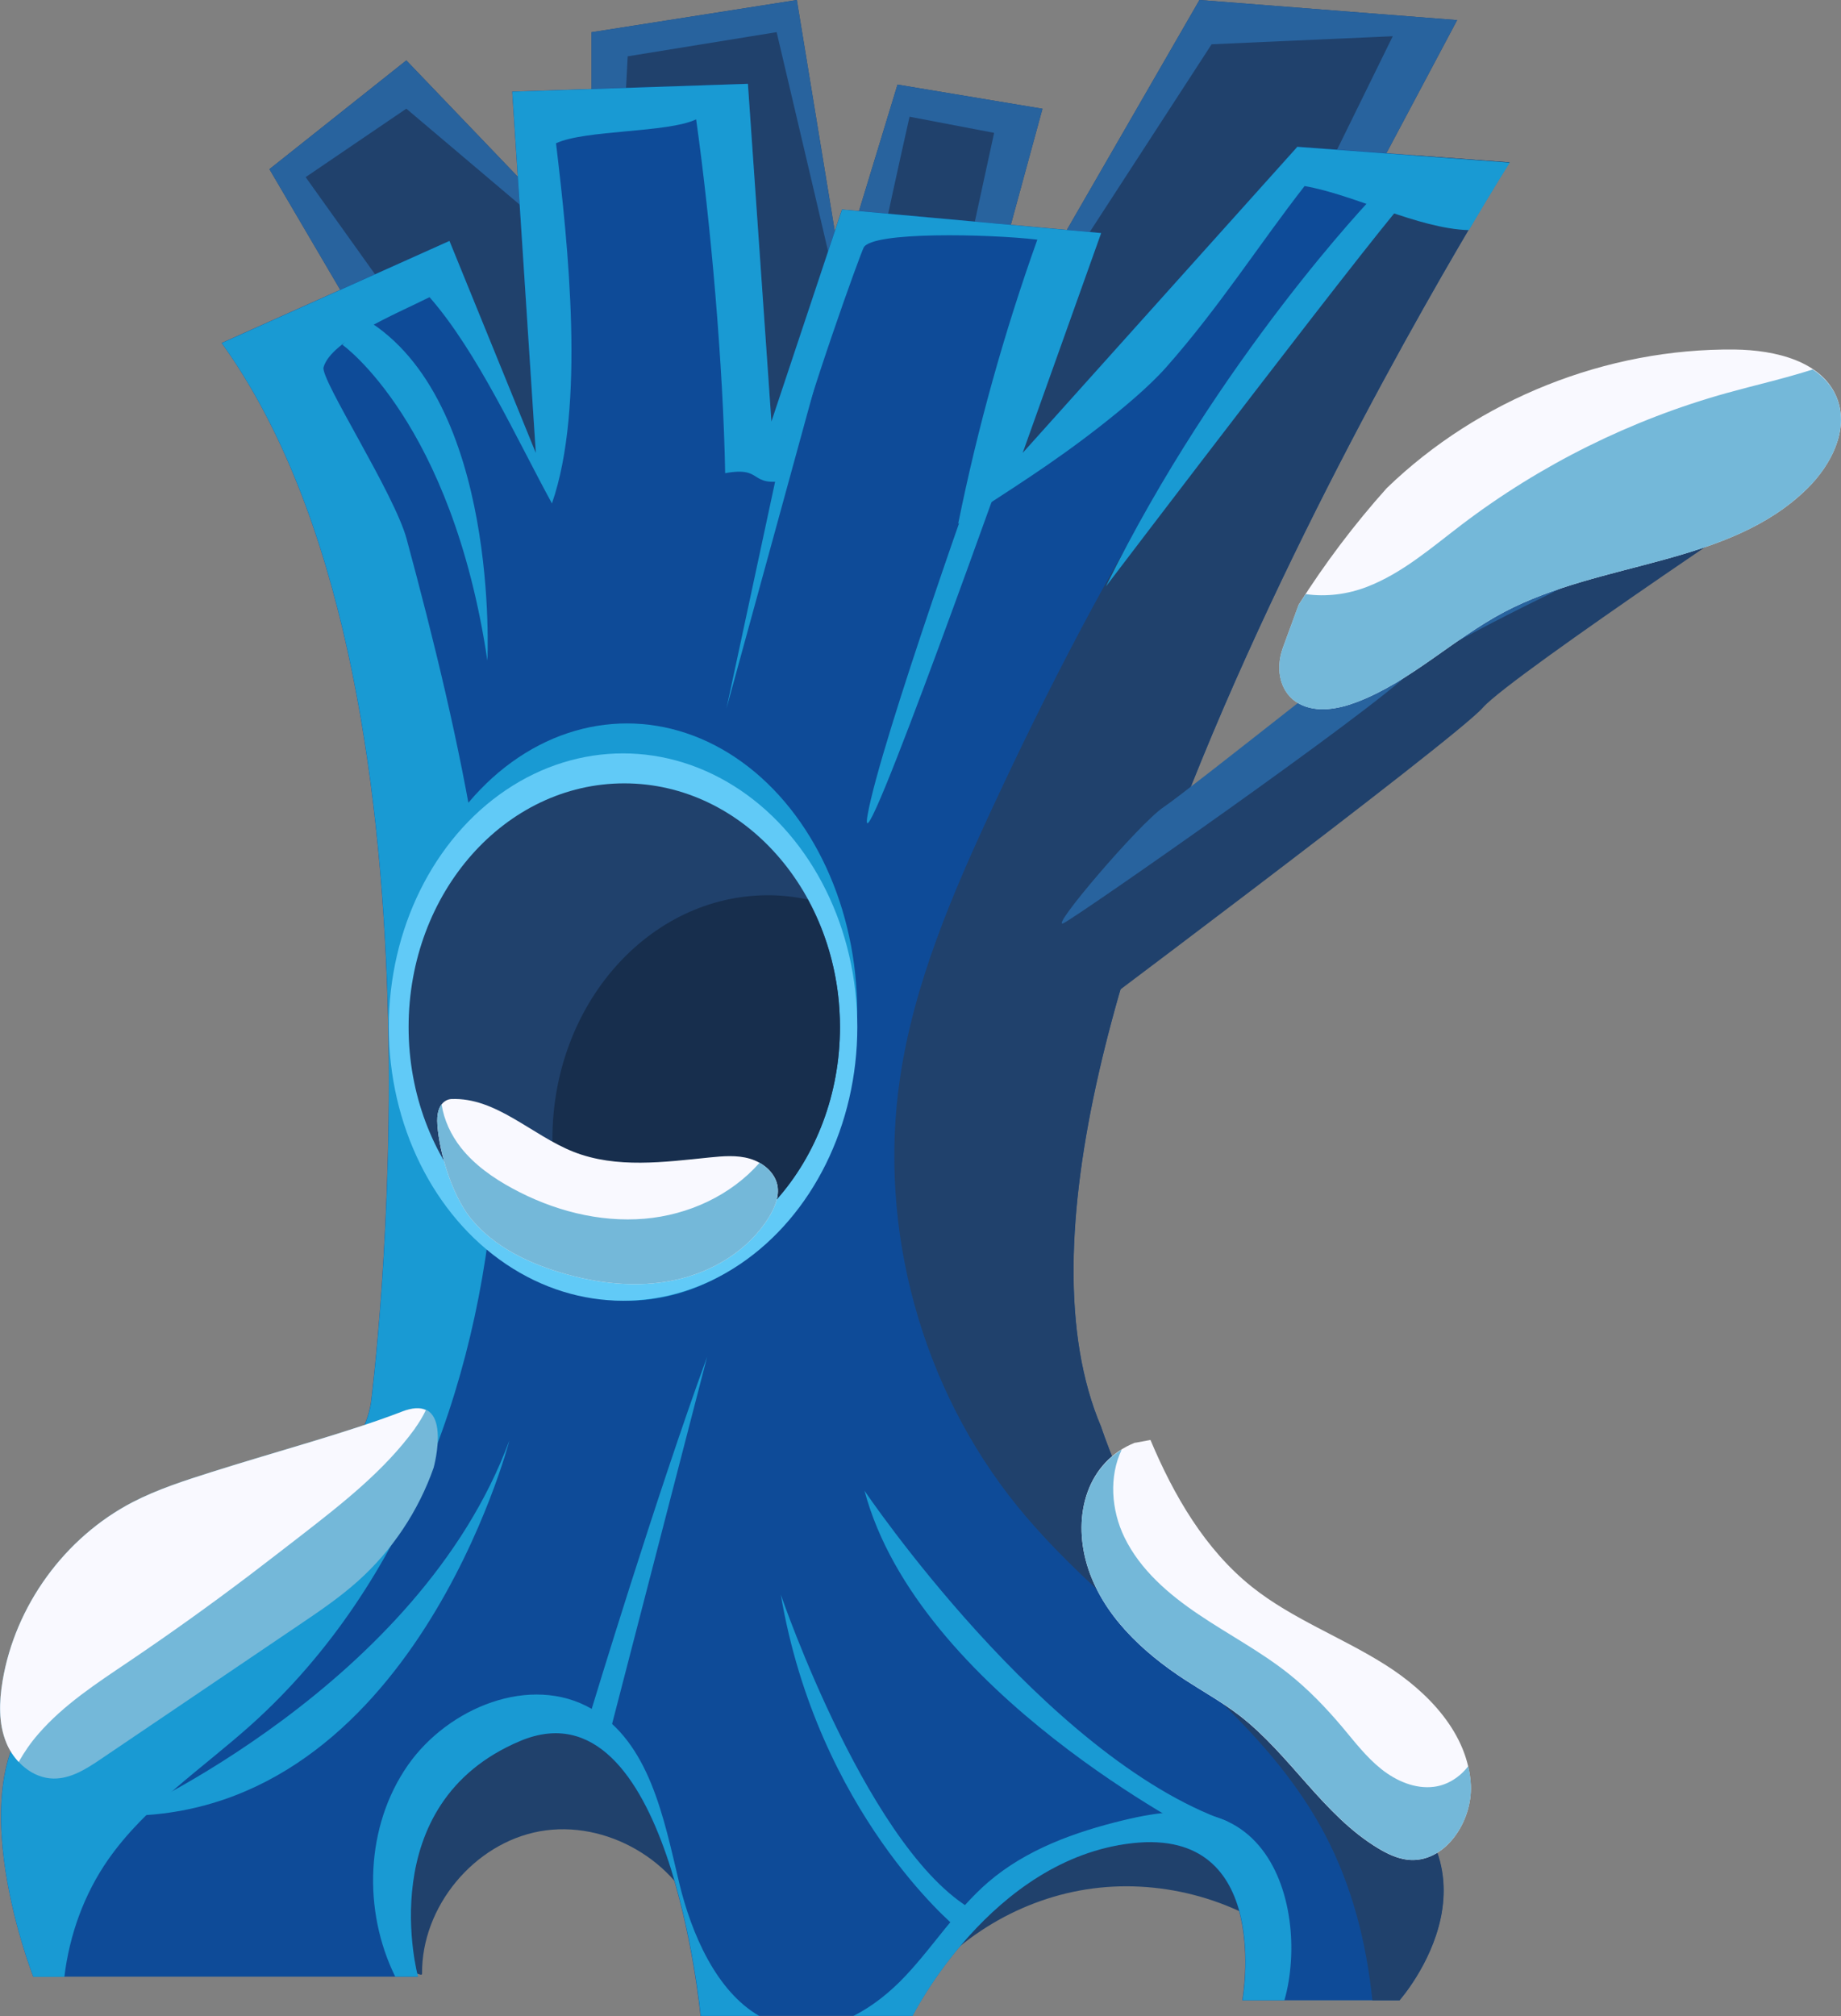 <?xml version="1.0" encoding="UTF-8"?><svg xmlns="http://www.w3.org/2000/svg" viewBox="0 0 194.19 212.6"><rect x="0" y="0" width="194.19" height="212.6" fill="#808080" stroke="none"/><defs><style>.d{fill:#20416c;}.e{fill:#199ad3;}.f{fill:#74b8d9;}.g{fill:#f9f9ff;}.h{fill:#61caf7;}.i{fill:#172e4d;}.j{fill:#0e4b98;}.k{fill:#28639e;}</style></defs><g id="a"/><g id="b"><g id="c"><g><path class="d" d="M47.11,49.69L28.42,17.84l14.44-11.47,19.53,20.38V3.4L84.05,0l4.67,28.45,5.95-19.53,15.29,2.55-8.92,32.7L126.52,0l27.18,2.12-25.06,47.14s-33.55,23.78-34.82,23.78-46.71-23.36-46.71-23.36Z"/><g><path class="k" d="M90.41,39.76c0,.07,0,.13,.02,.16,.02,.07,.01,0-.02-.16Z"/><path class="k" d="M136.8,33.91L153.7,2.12,126.52,0l-25.48,44.17,8.92-32.7-15.29-2.55-5.95,19.54L84.05,0l-21.66,3.4V26.75L42.86,6.37l-14.44,11.47,15.27,26.02,1.29-7.34-12.74-17.84,10.62-7.22,22.08,18.69,1.27-24.21,15.71-2.55s7.94,33.64,8.48,36.36c-.1-2.48,5.54-27.44,5.54-27.44l8.92,1.7-8.49,39.07L127.8,4.67l19.11-.85-23.36,47.56,13.25-17.47Z"/></g><path class="d" d="M44.52,208.14c-.07-7.06,5.48-13.77,12.43-15.02,6.95-1.25,14.49,3.1,16.88,9.75,.6,1.65,.94,3.47,2.1,4.79,2.42,2.75,6.84,1.91,10.3,.71,3.46-1.19,7.68-2.39,10.46-.01-.28,.91-.56,1.82-.84,2.73,4.29-6.27,11.23-10.66,18.73-11.84,7.5-1.18,15.46,.86,21.46,5.51,.59,.45,1.32,.96,2,.67,.76-.33,.83-1.36,.75-2.18-1.4-15.05-11.03-29.07-24.58-35.76-9.48-4.69-20.28-5.84-30.84-6.46-11.6-.68-23.45-.78-34.6,2.47-7.61,2.21-15.4,6.69-17.86,14.22-2.07,6.33,.12,13.18,2.3,19.48l6.53,8.85c0-.7,4.79,2.8,4.78,2.1Z"/><path class="j" d="M39.12,147.99s9.94-76.2-15.74-111.82l24.02-10.77,9.11,22.36-2.48-38.1,24.85-.83,2.48,35.62,7.45-22.36,27.33,2.48-8.28,23.19,28.99-32.3,22.36,1.66s-59.64,94.42-43.07,133.35c0,0,8.28,25.68,26.5,35.62,18.22,9.94,4.97,24.85,4.97,24.85h-16.57s3.31-18.22-11.6-16.57c-14.91,1.66-23.19,18.22-23.19,18.22h-22.36s-3.31-35.62-19.05-28.99c-15.74,6.63-10.77,24.85-10.77,24.85H3.51s-9.11-23.19,2.48-29.82c11.6-6.63,31.47-20.71,33.13-30.65Z"/><path class="d" d="M142.65,186.09c-18.22-9.94-26.5-35.62-26.5-35.62-16.57-38.93,43.07-133.35,43.07-133.35l-10.11-.75c-18.98,19.55-32.86,43.94-44.42,68.8-4.26,9.15-8.29,18.56-9.76,28.55-2.34,15.88,2.27,32.67,12.39,45.13,10.01,12.33,25.04,20.56,32.44,34.61,2.87,5.45,4.36,11.37,5,17.48h2.87s13.25-14.91-4.97-24.85Z"/><path class="e" d="M136.86,15.47l-28.99,32.3,8.28-23.19-27.33-2.48-7.45,22.36-2.48-35.62-24.85,.83,2.48,38.1-9.11-22.36-24.02,10.77c25.68,35.62,15.74,111.82,15.74,111.82-1.66,9.94-21.53,24.02-33.13,30.65-11.6,6.63-2.48,29.82-2.48,29.82h3.27c.53-4.42,2.08-8.73,4.63-12.38,3.99-5.7,9.98-9.62,15.16-14.28,16.46-14.83,24.46-37.35,25.7-59.47,1.24-22.12-3.61-44.12-9.39-65.51-1.3-4.8-9.12-16.84-8.76-18.1,.8-2.82,7.57-5.59,11.18-7.39,5.05,5.77,9.23,15.02,12.91,21.75,3.54-10.18,1.71-27.27,.43-37.98,3.09-1.44,11.7-1.08,14.78-2.52,1.56,11.06,2.86,26.14,3.06,37.31,4.14-.76,2.39,1.51,6.54,.75,2.38-9.17,7.7-23.82,8.07-24.54,.86-1.71,13.12-1.44,18.32-.84-3.49,9.77-6.29,19.79-8.35,29.96,5.59-3.66,9.83-6.25,15.09-10.37,2.19-1.72,5-4.04,6.85-6.13,5.59-6.31,9.94-13.15,14.6-19.11,5.34,.93,11.91,4.49,17.33,4.65,2.66-4.51,4.31-7.12,4.31-7.12l-22.36-1.66Z"/><path class="d" d="M110.09,110.42s43.39-32.44,46.34-35.81c2.95-3.37,35.81-25.28,35.81-25.28,0,0-40.86,13.9-45.5,17.69-4.63,3.79-31.17,23.59-31.17,23.59l-5.48,19.8Z"/><path class="k" d="M192.23,49.33s-39.18,17.27-43.39,21.48c-4.21,4.21-34.96,25.7-36.65,26.54-1.69,.84,8-10.53,10.53-12.22,2.53-1.68,25.7-20.22,27.8-21.48s41.7-14.32,41.7-14.32Z"/><ellipse class="e" cx="66.13" cy="106.73" rx="24.29" ry="30.44"/><ellipse class="h" cx="65.72" cy="108.31" rx="24.71" ry="28.86"/><ellipse class="d" cx="65.85" cy="108.31" rx="22.75" ry="25.7"/><path class="i" d="M58.27,120.11c0,4.94,1.25,9.53,3.39,13.45,1.36,.29,2.76,.45,4.19,.45,12.56,0,22.75-11.5,22.75-25.7,0-4.94-1.25-9.53-3.39-13.45-1.36-.29-2.76-.45-4.19-.45-12.56,0-22.75,11.5-22.75,25.7Z"/><g><path class="e" d="M135.48,210.94c.38-1.31,.59-2.69,.68-4.04,.39-5.76-1.47-12.41-6.71-14.83-3.37-1.56-7.32-.99-10.93-.12-5.14,1.24-10.28,3.09-14.29,6.54-3.33,2.87-5.71,6.68-8.72,9.88-1.57,1.67-3.45,3.2-5.49,4.22h6.25s8.28-16.57,23.19-18.22c14.91-1.66,11.6,16.57,11.6,16.57h4.43Z"/><path class="e" d="M80.1,212.6c-4.53-2.6-7.17-8.65-8.47-14.09-1.63-6.85-3.13-14.77-9.22-18.3-6.44-3.72-15.15-.14-19.4,5.96-4.47,6.43-4.76,15.31-1.32,22.28h2.4s-4.97-18.22,10.77-24.85c15.74-6.63,19.05,28.99,19.05,28.99h6.19Z"/></g><path class="e" d="M104.08,46.89s-11.21,31.26-12.57,39.08c-1.36,7.82,15.97-41.12,15.97-41.12l-3.4,2.04Z"/><polygon class="e" points="82.67 46.55 76.63 74.7 87.16 36.3 82.67 46.55"/><path class="e" d="M36.12,36.36s11.55,8.16,15.29,33.3c0,0,1.36-27.52-12.91-36.02l-2.38,2.72Z"/><path class="e" d="M144.85,20.73s-16.31,16.99-28.2,41.12c0,0,31.26-41.12,32.28-41.46,1.02-.34-4.08,.34-4.08,.34Z"/><path class="e" d="M13.09,191.49s31.1-13.78,40.64-39.58c0,0-10.25,39.58-40.64,39.58Z"/><path class="e" d="M62.41,180.22s6.87-22.65,12.18-37.14l-10.25,39.58-1.93-2.44Z"/><path class="e" d="M126.89,193.61s-30.04-15.2-35.7-36.4c0,0,18.92,28.02,38.26,34.86l-2.57,1.54Z"/><path class="e" d="M100.74,203.15s-14.49-12.02-18.38-34.99c0,0,9.54,27.92,20.85,33.58l-2.47,1.41Z"/><path class="g" d="M135.33,68.29c-.9,2.49-.18,4.9,1.69,5.91,1.86,1.01,4.18,.57,6.16-.19,5.66-2.18,10.12-6.64,15.48-9.47,10.28-5.43,23.72-4.87,31.99-13.04,2.5-2.47,4.39-6.16,3.14-9.45-1.51-3.98-6.56-5.14-10.82-5.19-13.51-.14-26.99,5.23-36.7,14.62-3.43,3.83-6.53,7.94-9.28,12.29l-1.66,4.52Z"/><path class="f" d="M190.65,51.51c2.5-2.47,4.39-6.16,3.14-9.45-.51-1.34-1.44-2.34-2.58-3.1-2.95,.95-6.02,1.64-9.01,2.47-10.12,2.81-19.69,7.56-28.05,13.92-3.18,2.42-6.25,5.11-9.97,6.54-2.02,.78-4.31,1.08-6.45,.76-.25,.38-.51,.75-.75,1.13l-1.66,4.52c-.9,2.49-.18,4.9,1.69,5.91s4.18,.57,6.16-.19c5.66-2.18,10.12-6.64,15.48-9.47,10.28-5.43,23.72-4.87,31.99-13.04Z"/><path class="f" d="M42.37,148.87c-5.6,2.16-13.31,4.22-19.96,6.33-2.87,.91-5.76,1.83-8.43,3.21-7.15,3.72-12.38,10.91-13.71,18.86-.36,2.17-.44,4.48,.4,6.51,.84,2.04,2.76,3.75,4.97,3.78,1.84,.03,3.5-1.04,5.02-2.07,6.95-4.7,13.9-9.41,20.86-14.11,2.15-1.45,4.3-2.91,6.23-4.64,3.61-3.23,6.39-7.39,7.99-11.96,0,0,2.24-8.09-3.36-5.93Z"/><path class="g" d="M43.77,150.63c.43-.59,.82-1.24,1.15-1.92-.58-.27-1.39-.28-2.55,.17-5.6,2.16-13.31,4.22-19.96,6.33-2.87,.91-5.76,1.83-8.43,3.21-7.15,3.72-12.38,10.91-13.71,18.86-.36,2.17-.44,4.48,.4,6.51,.3,.74,.75,1.43,1.3,2.02,.6-1.06,1.29-2.06,2.08-2.96,2.67-3.08,6.15-5.34,9.53-7.62,4.34-2.93,8.6-5.98,12.77-9.14,1.82-1.38,3.62-2.78,5.42-4.17,4.35-3.38,8.76-6.82,12-11.27Z"/><path class="g" d="M119.74,152.13c-5.07,2.01-6.63,7.63-5.09,12.86,1.55,5.23,5.82,9.22,10.39,12.19,1.9,1.23,3.89,2.34,5.68,3.72,5.38,4.14,8.85,10.54,14.67,14.03,.95,.57,1.98,1.06,3.08,1.19,3.89,.44,6.86-3.97,6.67-7.88-.27-5.41-4.49-9.83-9.07-12.71-4.58-2.89-9.78-4.81-14.01-8.18-4.96-3.96-8.25-9.65-10.71-15.5l-1.61,.3Z"/><path class="f" d="M155.15,188.24c-.03-.67-.13-1.33-.28-1.98-.89,1.15-2.18,1.99-3.62,2.17-1.99,.25-3.98-.62-5.55-1.87-1.57-1.25-2.8-2.86-4.09-4.4-1.73-2.05-3.59-3.99-5.69-5.66-2.97-2.36-6.36-4.13-9.51-6.26-3.15-2.12-6.14-4.7-7.8-8.11-1.4-2.87-1.65-6.43-.29-9.26-3.92,2.43-5.06,7.41-3.67,12.11,1.55,5.23,5.82,9.22,10.4,12.19,1.9,1.23,3.89,2.34,5.68,3.72,5.38,4.14,8.85,10.54,14.67,14.03,.95,.57,1.98,1.06,3.08,1.19,3.89,.44,6.86-3.97,6.67-7.88Z"/><path class="g" d="M46.12,118.21c.03,2.3,1.26,7.59,3.7,10.47,2.34,2.77,5.75,4.44,9.22,5.49,3.92,1.19,8.13,1.68,12.14,.82,4.01-.85,7.8-3.16,9.94-6.65,.61-1,1.1-2.18,.88-3.33-.27-1.39-1.54-2.42-2.91-2.82-1.36-.4-2.82-.27-4.23-.13-4.8,.49-9.83,1.18-14.33-.58-4.43-1.74-8.18-5.78-12.93-5.58,0,0-1.5,0-1.48,2.31Z"/><path class="f" d="M82,125.01c-.2-1.03-.95-1.86-1.88-2.39-3.03,3.45-7.53,5.51-12.12,5.9-4.82,.41-9.69-.88-13.94-3.19-2.05-1.11-4-2.48-5.44-4.3-1.04-1.32-1.79-2.91-2.04-4.57-.26,.34-.47,.88-.46,1.75,.03,2.3,1.26,7.59,3.7,10.47,2.34,2.77,5.75,4.44,9.22,5.49,3.92,1.19,8.13,1.68,12.14,.82,4.01-.85,7.8-3.16,9.94-6.65,.61-1,1.1-2.18,.88-3.33Z"/></g></g></g></svg>